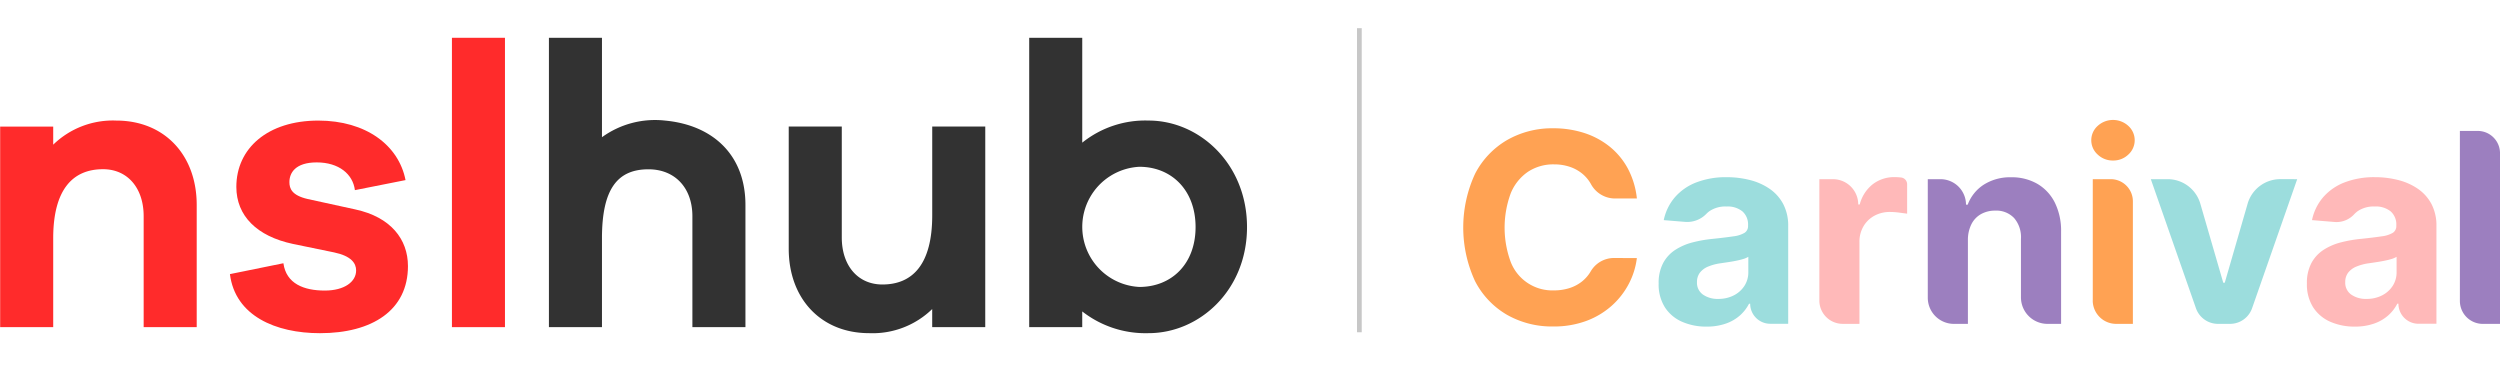 <svg xmlns="http://www.w3.org/2000/svg" width="264.632" height="40" viewBox="0 0 264.632 40">
  <g id="nslhub_Carnival_Logo" data-name="nslhub | Carnival Logo" transform="translate(14084 18838)">
    <g id="Group_85052" data-name="Group 85052" transform="translate(-14084 -18838)">
      <g id="nslhub_Logo" data-name="nslhub Logo">
        <g id="Group_33988" data-name="Group 33988" transform="translate(0.02 4)">
          <path id="Path_125" data-name="Path 125" d="M327.195,295.731v12.932h-5.615V296.922c0-2.978-1.7-4.976-4.3-4.976-3.191,0-5.275,2.127-5.275,7.316v9.4h-5.615V287.436h5.615v1.914a9.045,9.045,0,0,1,6.679-2.552C323.791,286.8,327.195,290.456,327.195,295.731Z" transform="translate(-306.393 -278.035)" fill="#ff2b2b"/>
          <path id="Path_127" data-name="Path 127" d="M351.194,301.9c.3,2.169,2.169,2.892,4.381,2.892,2.084,0,3.318-.936,3.318-2.127,0-.765-.511-1.531-2.34-1.914l-4.339-.893c-3.829-.809-6-2.978-6-6.04,0-4.085,3.318-7.019,8.678-7.019,5.019,0,8.508,2.595,9.231,6.3l-5.359,1.063c-.213-1.7-1.7-2.936-4.042-2.936-2.254,0-2.892,1.106-2.892,2.085,0,.68.255,1.4,1.914,1.786l5.062,1.107c3.743.807,5.573,3.147,5.573,6,0,4.679-3.786,7.1-9.316,7.1-4.679,0-8.975-1.829-9.528-6.253Z" transform="translate(-321.216 -278.035)" fill="#ff2b2b"/>
          <path id="Path_128" data-name="Path 128" d="M382.612,303.6V272.971h5.614V303.6Z" transform="translate(-334.794 -272.971)" fill="#ff2b2b"/>
          <g id="Group_146" data-name="Group 146" transform="translate(58.085)">
            <path id="Path_7" data-name="Path 7" d="M419.615,290.667V303.6H414V291.858c0-2.978-1.824-4.966-4.651-4.966-3.309,0-4.921,2.117-4.921,7.306v9.4h-5.615V272.971h5.615v10.524a9.58,9.58,0,0,1,6.679-1.761C416.189,282.211,419.615,285.392,419.615,290.667Z" transform="translate(-398.813 -272.971)" fill="#323232"/>
            <path id="Path_8" data-name="Path 8" d="M459.667,309.032h-5.615v-1.914a9.043,9.043,0,0,1-6.679,2.552c-5.1,0-8.508-3.658-8.508-8.932V287.8h5.616v11.741c0,2.977,1.7,4.977,4.3,4.977,3.19,0,5.274-2.127,5.274-7.317v-9.4h5.615Z" transform="translate(-413.481 -278.404)" fill="#323232"/>
            <path id="Path_9" data-name="Path 9" d="M502.086,293.007c0,6.678-5.02,11.23-10.422,11.23a10.869,10.869,0,0,1-7.02-2.3V303.6H479.03V272.971h5.615v11.1a10.656,10.656,0,0,1,7.02-2.339C497.066,281.734,502.086,286.328,502.086,293.007Zm-5.445,0c0-3.913-2.552-6.381-5.955-6.381a6.368,6.368,0,0,0,0,12.719C494.089,299.345,496.641,296.921,496.641,293.007Z" transform="translate(-428.191 -272.971)" fill="#323232"/>
          </g>
        </g>
        <rect id="Rectangle_21643" data-name="Rectangle 21643" width="131.98" height="39.994" fill="none"/>
      </g>
    </g>
    <g id="Component_464_7" data-name="Component 464 – 7" transform="translate(-14512 -18866)">
      <path id="Path_93475" data-name="Path 93475" d="M-20828.191-12110.017v32.188" transform="translate(21400.084 12141)" fill="none" stroke="#c7c7c7" stroke-width="0.5"/>
    </g>
    <g id="Group_85053" data-name="Group 85053" transform="translate(-14635.016 -19280.834)">
      <g id="Group_79272" data-name="Group 79272" transform="translate(705.907 455.528)">
        <g id="Group_79270" data-name="Group 79270" transform="translate(0 0)">
          <path id="Path_91791" data-name="Path 91791" d="M872.33,499.938h-2.309a2.9,2.9,0,0,1-2.54-1.5l-.007-.013a3.855,3.855,0,0,0-.947-1.132,4.18,4.18,0,0,0-1.331-.718,5.164,5.164,0,0,0-1.63-.249,4.87,4.87,0,0,0-2.762.783,5.066,5.066,0,0,0-1.825,2.273,10.518,10.518,0,0,0,0,7.285,4.724,4.724,0,0,0,4.552,3,5.431,5.431,0,0,0,1.611-.229,4.166,4.166,0,0,0,1.321-.673,3.861,3.861,0,0,0,.962-1.082l.008-.013a2.855,2.855,0,0,1,2.454-1.434l2.44.011a7.923,7.923,0,0,1-.843,2.707,8.178,8.178,0,0,1-1.805,2.324,8.443,8.443,0,0,1-2.692,1.615,9.865,9.865,0,0,1-3.525.593,9.609,9.609,0,0,1-4.881-1.236,8.732,8.732,0,0,1-3.39-3.58,13.535,13.535,0,0,1,.015-11.358,8.789,8.789,0,0,1,3.41-3.575,9.587,9.587,0,0,1,4.847-1.231,10.525,10.525,0,0,1,3.3.5,8.42,8.42,0,0,1,2.7,1.451,7.618,7.618,0,0,1,1.919,2.328A8.722,8.722,0,0,1,872.33,499.938Z" transform="translate(-853.952 -491.621)" fill="#ffa253"/>
          <path id="Path_91792" data-name="Path 91792" d="M934.593,527.257a6.33,6.33,0,0,1-2.612-.514,4.126,4.126,0,0,1-1.81-1.526,4.519,4.519,0,0,1-.663-2.528,4.462,4.462,0,0,1,.469-2.144,3.791,3.791,0,0,1,1.276-1.4,6.189,6.189,0,0,1,1.84-.8,13.837,13.837,0,0,1,2.169-.379q1.336-.14,2.154-.264a3,3,0,0,0,1.187-.374.833.833,0,0,0,.369-.738v-.06a1.844,1.844,0,0,0-.593-1.466,2.475,2.475,0,0,0-1.68-.519,2.994,2.994,0,0,0-1.825.5,2.672,2.672,0,0,0-.35.309,2.816,2.816,0,0,1-2.277.812l-2.2-.179a5.373,5.373,0,0,1,1.177-2.418,5.706,5.706,0,0,1,2.268-1.575,8.686,8.686,0,0,1,3.226-.553,9.867,9.867,0,0,1,2.448.3,6.449,6.449,0,0,1,2.084.927,4.534,4.534,0,0,1,1.441,1.61,4.892,4.892,0,0,1,.529,2.348v10.331h-1.9a2.124,2.124,0,0,1-2.124-2.124h-.12a4.255,4.255,0,0,1-.987,1.262,4.446,4.446,0,0,1-1.486.848A6.047,6.047,0,0,1,934.593,527.257Zm1.216-2.932a3.532,3.532,0,0,0,1.655-.374,2.892,2.892,0,0,0,1.127-1.012,2.62,2.62,0,0,0,.409-1.446v-1.625a2.174,2.174,0,0,1-.543.234,7.922,7.922,0,0,1-.773.189q-.429.085-.858.149t-.778.115a5.261,5.261,0,0,0-1.306.349,2.105,2.105,0,0,0-.867.643,1.6,1.6,0,0,0-.309,1,1.523,1.523,0,0,0,.633,1.321A2.7,2.7,0,0,0,935.809,524.326Z" transform="translate(-908.826 -505.379)" fill="#9cdddd"/>
          <path id="Path_91793" data-name="Path 91793" d="M991.657,524.447V511.6H993.1a2.672,2.672,0,0,1,2.672,2.672h.159a3.982,3.982,0,0,1,1.406-2.159,3.712,3.712,0,0,1,2.274-.733,6.409,6.409,0,0,1,.688.04h.007a.719.719,0,0,1,.641.715v3.114l-.828-.11a7.45,7.45,0,0,0-.967-.07,3.4,3.4,0,0,0-1.67.4,3,3,0,0,0-1.157,1.122,3.2,3.2,0,0,0-.424,1.655v8.666h-1.78A2.468,2.468,0,0,1,991.657,524.447Z" transform="translate(-953.964 -505.326)" fill="#ffb9b9"/>
          <path id="Path_91794" data-name="Path 91794" d="M1037.834,518.113v8.855h-1.482a2.766,2.766,0,0,1-2.766-2.766v-12.55h1.346a2.7,2.7,0,0,1,2.7,2.7h.18a4.3,4.3,0,0,1,1.7-2.119,5.188,5.188,0,0,1,2.9-.783,5.388,5.388,0,0,1,2.782.7,4.747,4.747,0,0,1,1.845,1.989,6.7,6.7,0,0,1,.658,3.076v9.752h-1.443a2.805,2.805,0,0,1-2.805-2.805v-6.189a3.1,3.1,0,0,0-.718-2.2,2.587,2.587,0,0,0-2-.793,3.019,3.019,0,0,0-1.511.369,2.536,2.536,0,0,0-1.017,1.072A3.7,3.7,0,0,0,1037.834,518.113Z" transform="translate(-984.416 -505.379)" fill="#9c7fbf"/>
          <path id="Path_91795" data-name="Path 91795" d="M1099.1,493.564a2.3,2.3,0,0,1-1.625-.633,2.033,2.033,0,0,1,0-3.031,2.4,2.4,0,0,1,3.246,0,2.043,2.043,0,0,1,0,3.031A2.281,2.281,0,0,1,1099.1,493.564Zm-2.144,14.81V495.538h1.9a2.346,2.346,0,0,1,2.346,2.346v12.97h-1.767A2.481,2.481,0,0,1,1096.951,508.374Z" transform="translate(-1030.321 -489.266)" fill="#ffa253"/>
          <path id="Path_91796" data-name="Path 91796" d="M1135.33,512.181l-4.775,13.659a2.474,2.474,0,0,1-2.335,1.657h-1.275a2.474,2.474,0,0,1-2.334-1.657l-4.776-13.659h1.786a3.6,3.6,0,0,1,3.454,2.594l2.427,8.365h.16l2.42-8.362a3.6,3.6,0,0,1,3.455-2.6Z" transform="translate(-1047.056 -505.909)" fill="#9cdddd"/>
          <path id="Path_91797" data-name="Path 91797" d="M1185.286,527.257a6.332,6.332,0,0,1-2.613-.514,4.125,4.125,0,0,1-1.81-1.526,4.519,4.519,0,0,1-.663-2.528,4.463,4.463,0,0,1,.469-2.144,3.793,3.793,0,0,1,1.276-1.4,6.185,6.185,0,0,1,1.84-.8,13.833,13.833,0,0,1,2.169-.379q1.336-.14,2.154-.264a3.006,3.006,0,0,0,1.186-.374.832.832,0,0,0,.369-.738v-.06a1.843,1.843,0,0,0-.593-1.466,2.474,2.474,0,0,0-1.68-.519,3,3,0,0,0-1.825.5,2.7,2.7,0,0,0-.35.309,2.535,2.535,0,0,1-2.034.832l-2.442-.2a5.372,5.372,0,0,1,1.177-2.418,5.712,5.712,0,0,1,2.268-1.575,8.689,8.689,0,0,1,3.226-.553,9.861,9.861,0,0,1,2.448.3,6.455,6.455,0,0,1,2.084.927,4.539,4.539,0,0,1,1.441,1.61,4.9,4.9,0,0,1,.528,2.348v10.331h-1.9a2.124,2.124,0,0,1-2.124-2.124h-.119a4.26,4.26,0,0,1-.987,1.262,4.448,4.448,0,0,1-1.486.848A6.049,6.049,0,0,1,1185.286,527.257Zm1.217-2.932a3.534,3.534,0,0,0,1.655-.374,2.9,2.9,0,0,0,1.127-1.012,2.628,2.628,0,0,0,.408-1.446v-1.625a2.161,2.161,0,0,1-.543.234,7.919,7.919,0,0,1-.773.189q-.429.085-.857.149c-.286.044-.546.082-.778.115a5.262,5.262,0,0,0-1.307.349,2.106,2.106,0,0,0-.868.643,1.6,1.6,0,0,0-.309,1,1.523,1.523,0,0,0,.633,1.321A2.694,2.694,0,0,0,1186.5,524.326Z" transform="translate(-1090.898 -505.379)" fill="#ffb9b9"/>
          <path id="Path_91798" data-name="Path 91798" d="M1243.6,495.89v18.061h-1.824a2.424,2.424,0,0,1-2.424-2.424v-18h1.886A2.361,2.361,0,0,1,1243.6,495.89Z" transform="translate(-1133.857 -492.362)" fill="#9c7fbf"/>
        </g>
      </g>
    </g>
  </g>
</svg>
